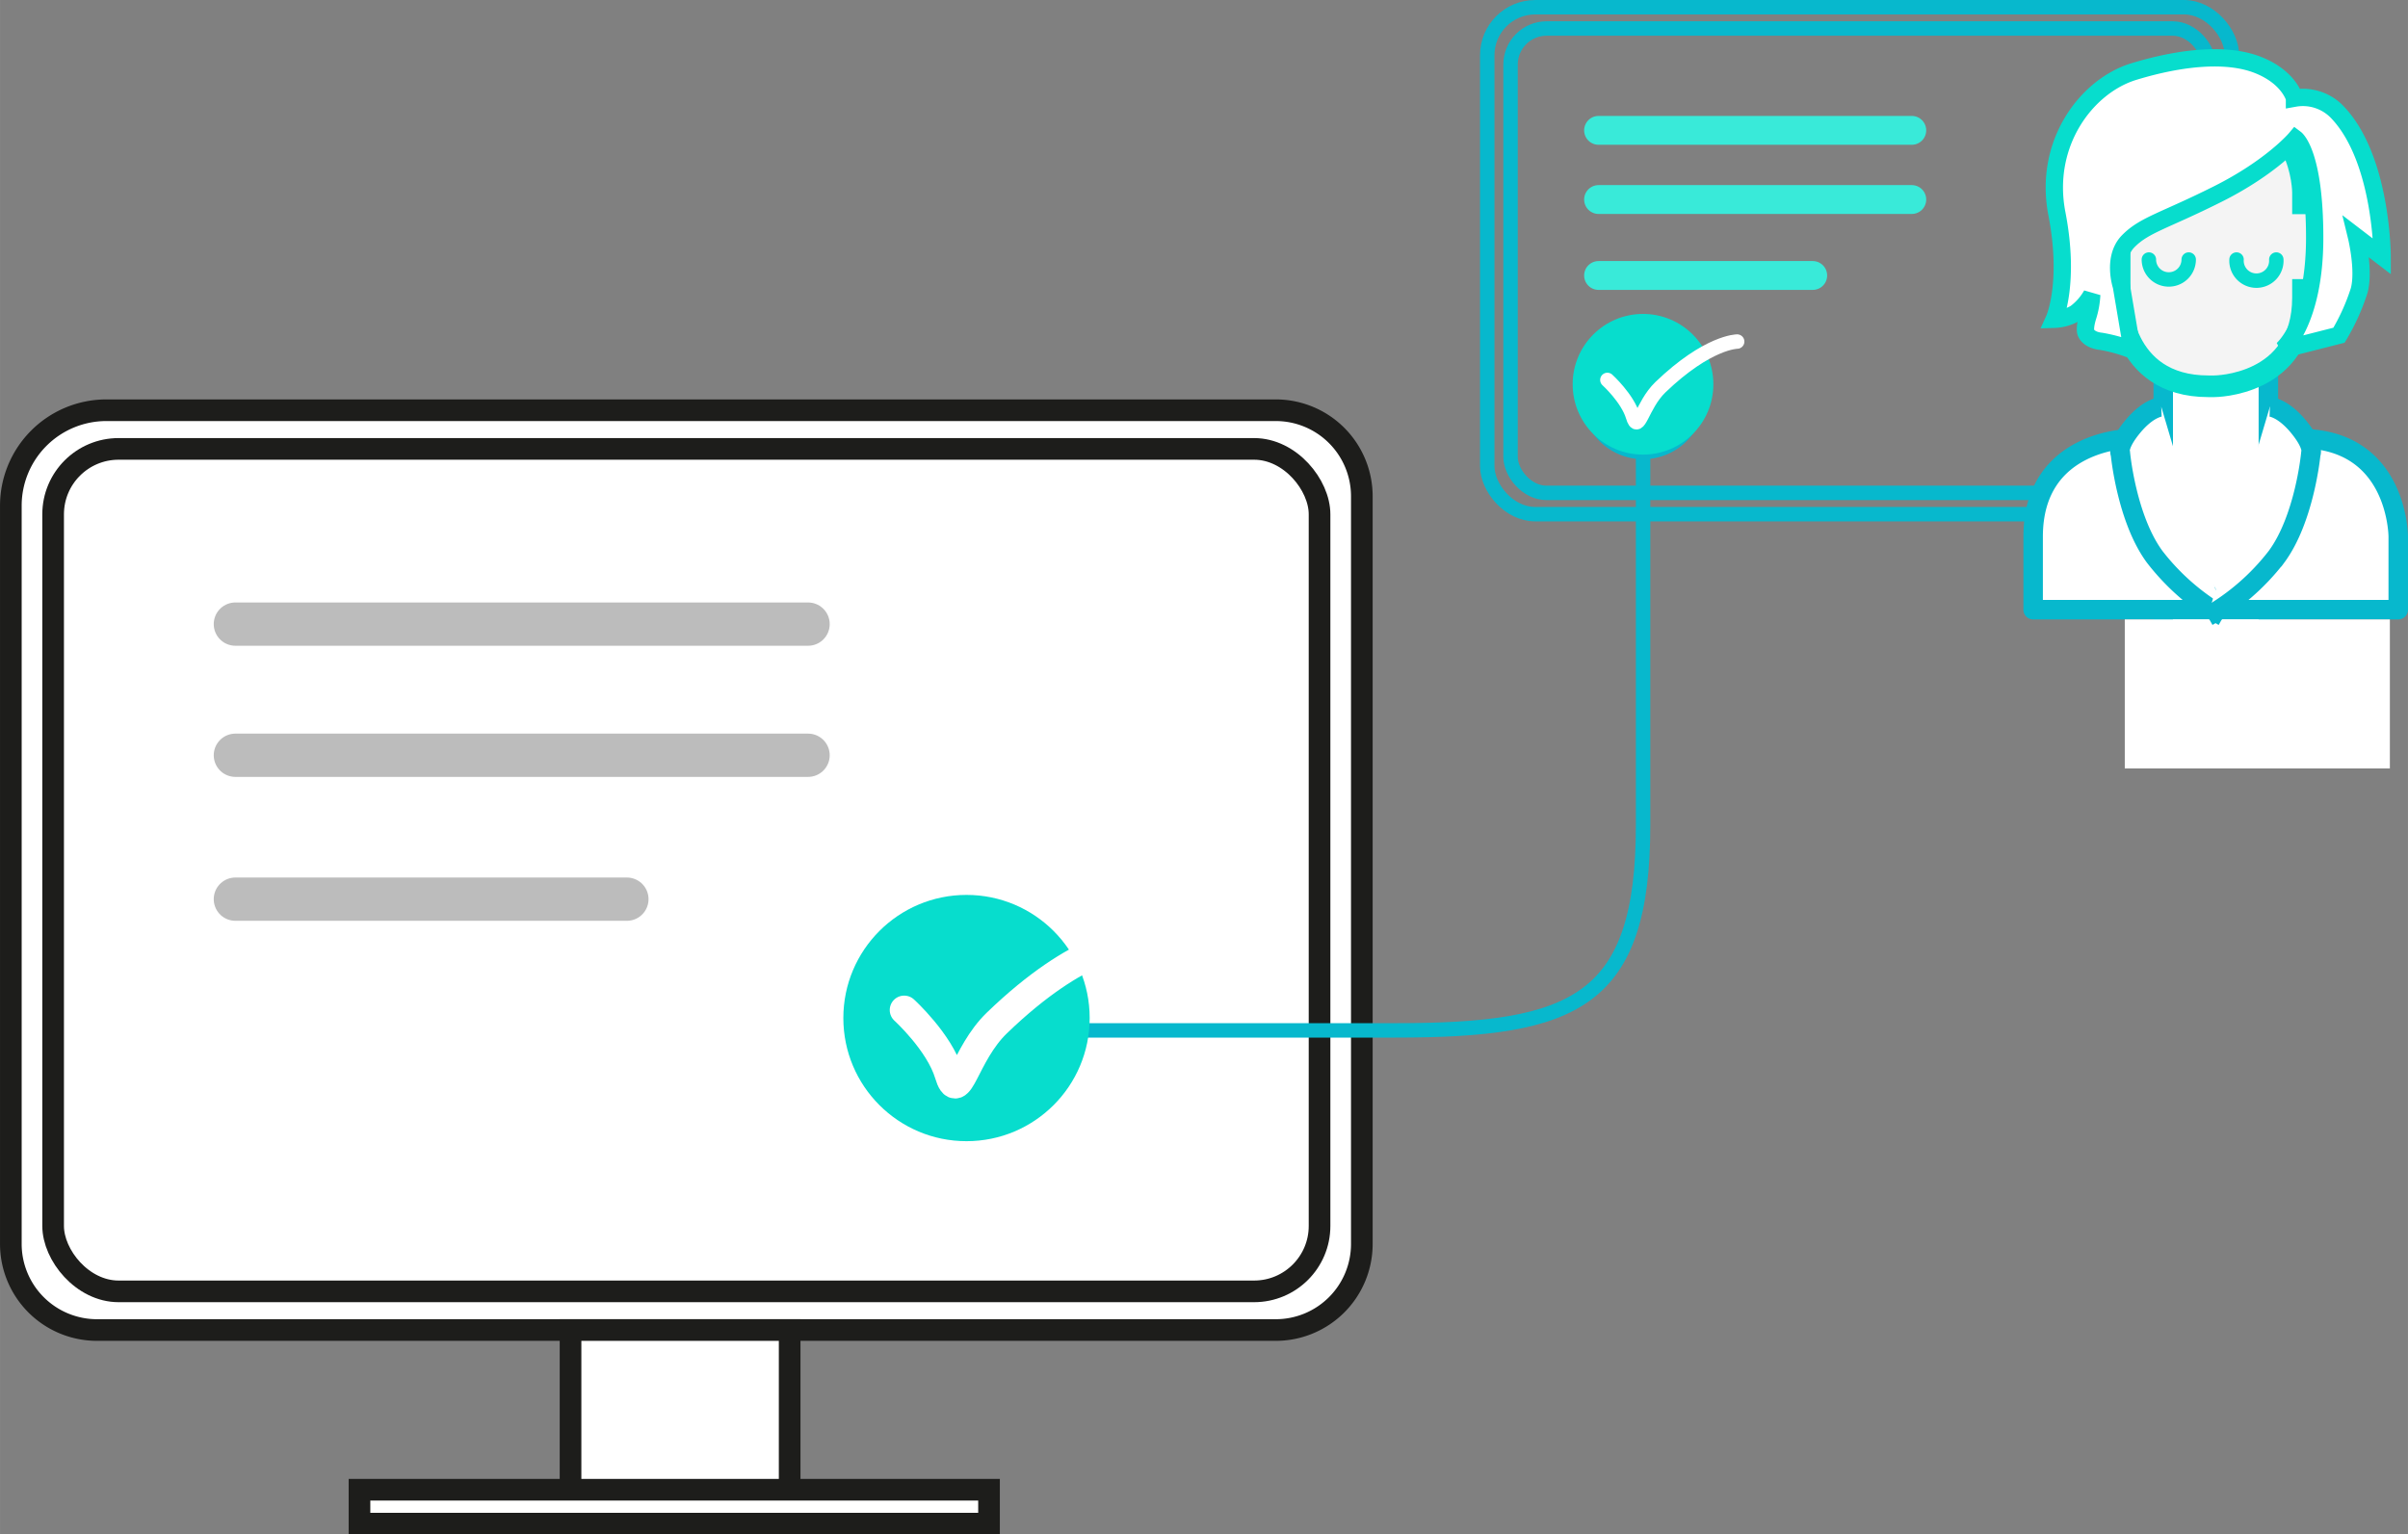 <svg id="bb2ebaf6-3747-465e-9d2b-ac9e904af1b6" data-name="bd319c42-d1d1-425d-9ce5-f183cad20e5d" xmlns="http://www.w3.org/2000/svg" xmlns:xlink="http://www.w3.org/1999/xlink" width="117.73mm" height="75.04mm" viewBox="0 0 333.73 212.72">
  <rect x="0" y="0" width="333.73" height="212.72" fill="#808080" stroke="none"/>
  <defs>
    <clipPath id="e01f9d61-77da-45c9-9db4-5594e5a18970" transform="translate(-61.85 -70.33)">
      <rect x="342.25" y="77.14" width="53.33" height="99.72" fill="none"/>
    </clipPath>
  </defs>
  <title>sharing</title>
  <g>
    <rect x="206.12" y="1" width="103.21" height="70.28" rx="6.66" fill="none" stroke="#07b8cd" stroke-miterlimit="10" stroke-width="2"/>
    <rect x="209.35" y="3.95" width="96.75" height="64.38" rx="5" fill="none" stroke="#07b8cd" stroke-miterlimit="10" stroke-width="2"/>
  </g>
  <path d="M76.59,127.2H238.66a11.93,11.93,0,0,1,11.93,11.94V242.78a11.93,11.93,0,0,1-11.93,11.93H75.29a11.94,11.94,0,0,1-11.94-11.93V140.44A13.24,13.24,0,0,1,76.59,127.2Z" transform="translate(-61.85 -70.33)" fill="#fff" stroke="#1d1d1b" stroke-miterlimit="10" stroke-width="3"/>
  <rect x="79.07" y="184.38" width="30.37" height="22.82" fill="#fff" stroke="#1d1d1b" stroke-miterlimit="10" stroke-width="3"/>
  <rect x="49.82" y="206.52" width="87.25" height="4.7" fill="#fff" stroke="#1d1d1b" stroke-miterlimit="10" stroke-width="3"/>
  <rect x="7.36" y="62.23" width="175.52" height="116.79" rx="9.07" fill="none" stroke="#1d1d1b" stroke-miterlimit="10" stroke-width="3"/>
  <g>
    <path d="M192.13,213.17h63.12c24.88,0,34.32-3.93,34.32-28.48V125" transform="translate(-61.85 -70.33)" fill="none" stroke="#07b8cd" stroke-miterlimit="10" stroke-width="2"/>
    <g>
      <path d="M192.56,220.69a7.52,7.52,0,1,1,7.52-7.52A7.52,7.52,0,0,1,192.56,220.69Z" transform="translate(-61.85 -70.33)" fill="#fff"/>
      <path d="M192.56,221.69a8.52,8.52,0,1,0-8.52-8.52,8.53,8.53,0,0,0,8.52,8.52Zm0-15a6.52,6.52,0,1,1-6.52,6.52,6.53,6.53,0,0,1,6.52-6.52Z" transform="translate(-61.85 -70.33)" fill="#07b8cd"/>
    </g>
    <g>
      <path d="M297.09,125.47a7.52,7.52,0,1,0-7.52,7.52A7.52,7.52,0,0,0,297.09,125.47Z" transform="translate(-61.85 -70.33)" fill="#fff"/>
      <path d="M298.09,125.47a8.52,8.52,0,1,1-8.52-8.52,8.53,8.53,0,0,1,8.52,8.52Zm-15,0a6.52,6.52,0,1,0,6.52-6.52,6.52,6.52,0,0,0-6.52,6.52Z" transform="translate(-61.85 -70.33)" fill="#07b8cd"/>
    </g>
  </g>
  <g>
    <line x1="32.62" y1="86.52" x2="111.99" y2="86.52" fill="none" stroke="#bcbcbc" stroke-linecap="round" stroke-miterlimit="10" stroke-width="6"/>
    <line x1="32.62" y1="104.7" x2="111.99" y2="104.7" fill="none" stroke="#bcbcbc" stroke-linecap="round" stroke-miterlimit="10" stroke-width="6"/>
    <line x1="32.62" y1="124.65" x2="86.88" y2="124.65" fill="none" stroke="#bcbcbc" stroke-linecap="round" stroke-miterlimit="10" stroke-width="6"/>
  </g>
  <g>
    <line x1="221.55" y1="18.07" x2="264.96" y2="18.07" fill="none" stroke="#39ead9" stroke-linecap="round" stroke-miterlimit="10" stroke-width="4"/>
    <line x1="221.55" y1="27.66" x2="264.96" y2="27.66" fill="none" stroke="#39ead9" stroke-linecap="round" stroke-miterlimit="10" stroke-width="4"/>
    <line x1="221.55" y1="38.19" x2="251.23" y2="38.19" fill="none" stroke="#39ead9" stroke-linecap="round" stroke-miterlimit="10" stroke-width="4"/>
  </g>
  <g>
    <circle cx="227.71" cy="53.27" r="9.75" fill="#07ddcd"/>
    <path d="M284.62,123s2.79,2.53,3.55,5.07,1.21-1.56,3.8-4.06c6.59-6.33,10.64-6.33,10.64-6.33" transform="translate(-61.85 -70.33)" fill="none" stroke="#fff" stroke-linecap="round" stroke-miterlimit="10" stroke-width="2"/>
  </g>
  <g>
    <circle cx="133.95" cy="141.13" r="17.07" fill="#07ddcd"/>
    <path d="M187.16,210.35s4.88,4.44,6.21,8.87,2.11-2.72,6.65-7.09C211.55,201,218.64,201,218.64,201" transform="translate(-61.85 -70.33)" fill="none" stroke="#fff" stroke-linecap="round" stroke-miterlimit="10" stroke-width="4"/>
  </g>
  <g>
    <rect x="299.81" y="47.54" width="14.57" height="42.62" fill="#fff"/>
    <rect x="299.81" y="47.54" width="14.57" height="42.62" fill="none" stroke="#07b8cd" stroke-width="2.7"/>
    <g clip-path="url(#e01f9d61-77da-45c9-9db4-5594e5a18970)">
      <path d="M394.23,154.85V144.73s0-13.6-13.61-13.6h-4.05s1.29.31-1.68,10.15-6,13.25-6,13.25a50.45,50.45,0,0,1-5.75-12.77c-2.45-8-1.67-10.63-1.67-10.63h-4.23s-13.61,0-13.61,13.6v10.12Z" transform="translate(-61.85 -70.33)" fill="#fff"/>
      <path d="M394.23,154.85V144.73s0-13.6-13.61-13.6h-4.05s1.29.31-1.68,10.15-6,13.25-6,13.25a50.45,50.45,0,0,1-5.75-12.77c-2.45-8-1.67-10.63-1.67-10.63h-4.23s-13.61,0-13.61,13.6v10.12Z" transform="translate(-61.85 -70.33)" fill="none" stroke="#07b8cd" stroke-linecap="round" stroke-linejoin="round" stroke-width="2.7"/>
    </g>
    <rect x="294.48" y="85.87" width="36.74" height="20.66" fill="#fff"/>
    <g clip-path="url(#e01f9d61-77da-45c9-9db4-5594e5a18970)">
      <path d="M367.92,84.66s-12.3,0-12.3,12.3v14.62s0,12.3,12.3,12.3h.81s12.3,0,12.3-12.3V97s0-12.3-12.3-12.3Z" transform="translate(-61.85 -70.33)" fill="#f4f4f4" stroke="#07ddcd"/>
      <path d="M367.92,84.66s-12.3,0-12.3,12.3v14.62s0,12.3,12.3,12.3h.81s12.3,0,12.3-12.3V97s0-12.3-12.3-12.3Z" transform="translate(-61.85 -70.33)" fill="none" stroke="#07ddcd" stroke-width="3"/>
    </g>
    <rect x="312.85" y="29.69" width="8.58" height="9" fill="#f4f4f4"/>
    <g clip-path="url(#e01f9d61-77da-45c9-9db4-5594e5a18970)">
      <path d="M346.55,114.59s2.25-4.94.37-14.65S351,82.26,357.59,80.25s12.91-2.61,17.21-.91,5.05,4.6,5.05,4.6a6.6,6.6,0,0,1,6,2C392,92.45,392,105.9,392,105.9l-3.55-2.72s1.12,4.6.37,7.41a29.65,29.65,0,0,1-2.8,6.21l-7.86,2s4.49-3.75,4.49-15.5S380,89.56,380,89.56s-3.29,3.91-10.76,7.66-10.19,4.26-12.44,6.56-.94,6.21-.94,6.21l1.5,8.86a22.07,22.07,0,0,0-4.3-1.2c-1.69-.17-2.06-1.1-2.06-1.1s-.37-.43.19-2.3a11.86,11.86,0,0,0,.56-3.07,8.25,8.25,0,0,1-2.25,2.56,6.21,6.21,0,0,1-3,.85" transform="translate(-61.85 -70.33)" fill="#fff"/>
      <path d="M346.55,114.59s2.25-4.94.37-14.65S351,82.26,357.59,80.25s12.91-2.61,17.21-.91,5.05,4.6,5.05,4.6a6.6,6.6,0,0,1,6,2C392,92.45,392,105.9,392,105.9l-3.55-2.72s1.12,4.6.37,7.41a29.65,29.65,0,0,1-2.8,6.21l-7.86,2s4.49-3.75,4.49-15.5S380,89.56,380,89.56s-3.29,3.91-10.76,7.66-10.19,4.26-12.44,6.56-.94,6.21-.94,6.21l1.5,8.86a22.07,22.07,0,0,0-4.3-1.2c-1.69-.17-2.06-1.1-2.06-1.1s-.37-.43.19-2.3a11.86,11.86,0,0,0,.56-3.07,8.25,8.25,0,0,1-2.25,2.56A6.21,6.21,0,0,1,346.55,114.59Z" transform="translate(-61.85 -70.33)" fill="none" stroke="#07ddcd" stroke-width="2.4"/>
      <path d="M361.39,126.73s-1.76.06-4,2.79-1.66,3.74-1.66,3.74.85,9,4.76,14.28a32,32,0,0,0,9.52,8.25" transform="translate(-61.85 -70.33)" fill="#fff"/>
      <path d="M361.39,126.73s-1.76.06-4,2.79-1.66,3.74-1.66,3.74.85,9,4.76,14.28a32,32,0,0,0,9.52,8.25" transform="translate(-61.85 -70.33)" fill="none" stroke="#07b8cd" stroke-width="2.7"/>
      <path d="M376.44,126.73s1.77.06,4,2.79,1.67,3.74,1.67,3.74-.85,9-4.77,14.28a32,32,0,0,1-9.52,8.25" transform="translate(-61.85 -70.33)" fill="#fff"/>
      <path d="M376.44,126.73s1.77.06,4,2.79,1.67,3.74,1.67,3.74-.85,9-4.77,14.28a32,32,0,0,1-9.52,8.25" transform="translate(-61.85 -70.33)" fill="none" stroke="#07b8cd" stroke-width="2.7"/>
    </g>
  </g>
  <path d="M365.19,106.31a2.76,2.76,0,0,1-5.52,0" transform="translate(-61.85 -70.33)" fill="none" stroke="#07ddcd" stroke-linecap="round" stroke-width="2"/>
  <path d="M377.33,106.31a2.76,2.76,0,1,1-5.51,0" transform="translate(-61.85 -70.33)" fill="none" stroke="#07ddcd" stroke-linecap="round" stroke-width="2"/>
</svg>
